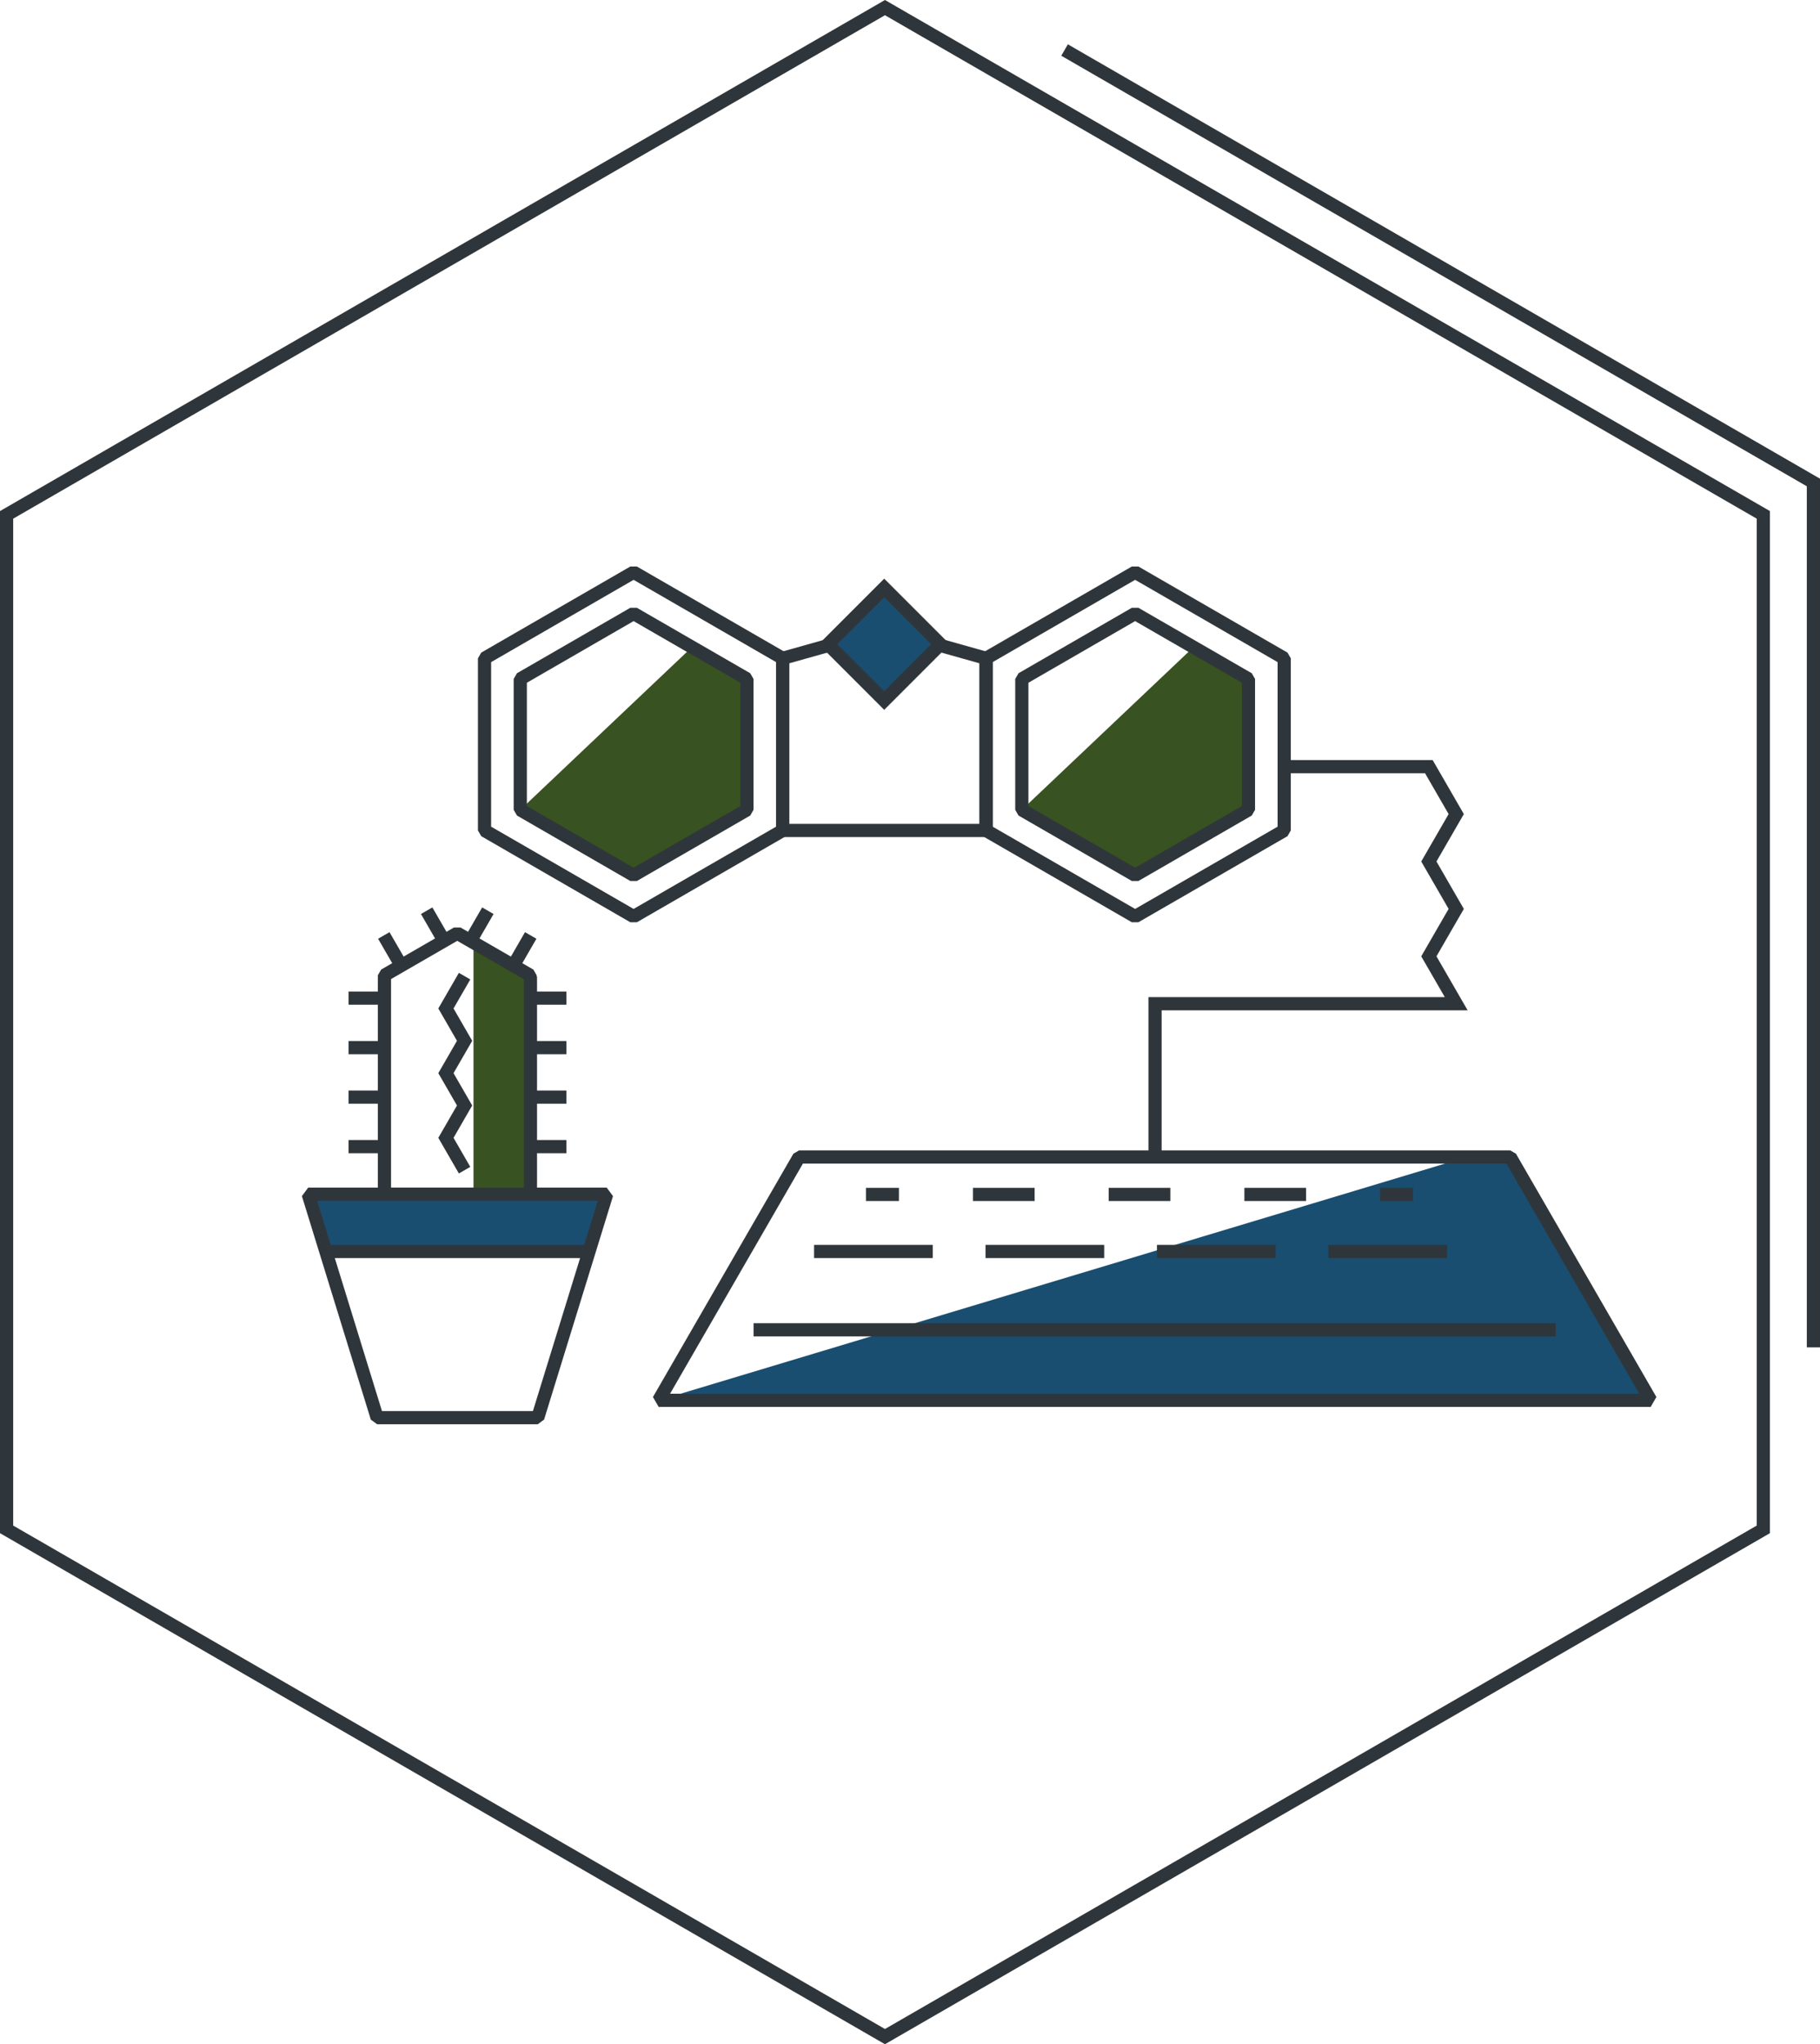 <?xml version="1.0" encoding="utf-8"?>
<!-- Generator: Adobe Illustrator 17.0.0, SVG Export Plug-In . SVG Version: 6.00 Build 0)  -->
<!DOCTYPE svg PUBLIC "-//W3C//DTD SVG 1.1//EN" "http://www.w3.org/Graphics/SVG/1.1/DTD/svg11.dtd">
<svg version="1.1" xmlns="http://www.w3.org/2000/svg" xmlns:xlink="http://www.w3.org/1999/xlink" x="0px" y="0px"
	 width="138.017px" height="154.984px" viewBox="0 0 138.017 154.984" enable-background="new 0 0 138.017 154.984"
	 xml:space="preserve">
<g id="Layer_1">
</g>
<g id="Layer_2">
	<g>
		<polyline fill="none" stroke="#2F363B" stroke-miterlimit="10" points="80.73,3.793 137.517,36.579 137.517,102.151 		"/>
		<polygon fill="none" stroke="#2F363B" stroke-miterlimit="10" points="0.5,39.035 67.11,0.577 133.72,39.035 133.72,115.949 
			67.11,154.406 0.5,115.949 		"/>
	</g>
	<polygon fill="#194E70" points="111.249,87.717 49.948,106.165 125.177,106.165 114.526,87.717 	"/>
	<polygon fill="#194E70" points="23.594,90.557 46.008,90.537 44.613,95.059 25.019,95.059 	"/>
	<polygon fill="#395221" points="35.907,71.359 35.907,90.537 40.226,90.537 40.196,73.94 	"/>
	<polygon fill="#395221" points="52.47,49.066 56.642,51.474 56.642,61.398 48.048,66.359 39.454,61.398 	"/>
	<g>
		<g>
			<line fill="none" stroke="#2F363B" stroke-miterlimit="10" x1="65.668" y1="90.557" x2="68.168" y2="90.557"/>
			
				<line fill="none" stroke="#2F363B" stroke-miterlimit="10" stroke-dasharray="4.678,5.614" x1="73.782" y1="90.557" x2="101.854" y2="90.557"/>
			<line fill="none" stroke="#2F363B" stroke-miterlimit="10" x1="104.661" y1="90.557" x2="107.161" y2="90.557"/>
		</g>
	</g>
	
		<line fill="none" stroke="#2F363B" stroke-miterlimit="10" stroke-dasharray="9,4" x1="61.735" y1="94.881" x2="113.39" y2="94.881"/>
	<line fill="none" stroke="#2F363B" stroke-miterlimit="10" x1="57.147" y1="100.82" x2="117.979" y2="100.82"/>
	<polyline fill="none" stroke="#2F363B" stroke-miterlimit="10" points="35.231,88.716 33.816,86.264 35.231,83.813 33.816,81.361 
		35.231,78.909 33.816,76.457 35.231,74.006 	"/>
	<polyline fill="none" stroke="#2F363B" stroke-miterlimit="10" points="97.385,58.124 108.355,58.124 110.431,61.719 
		108.355,65.314 110.431,68.909 108.355,72.504 110.431,76.098 87.591,76.098 87.591,87.717 	"/>
	<polygon fill="none" stroke="#2F363B" stroke-linejoin="bevel" stroke-miterlimit="10" points="36.744,49.91 48.048,43.383 
		59.352,49.91 59.352,62.962 48.048,69.488 36.744,62.962 	"/>
	<polygon fill="none" stroke="#2F363B" stroke-linejoin="bevel" stroke-miterlimit="10" points="39.454,51.474 48.048,46.512 
		56.642,51.474 56.642,61.398 48.048,66.359 39.454,61.398 	"/>
	<polygon fill="#395221" points="90.504,49.066 94.675,51.474 94.675,61.398 86.081,66.359 77.488,61.398 	"/>
	<polygon fill="none" stroke="#2F363B" stroke-linejoin="bevel" stroke-miterlimit="10" points="74.778,49.91 86.081,43.383 
		97.385,49.91 97.385,62.962 86.081,69.488 74.778,62.962 	"/>
	<polygon fill="none" stroke="#2F363B" stroke-linejoin="bevel" stroke-miterlimit="10" points="77.488,51.474 86.081,46.512 
		94.675,51.474 94.675,61.398 86.081,66.359 77.488,61.398 	"/>
	<polygon fill="none" stroke="#2F363B" stroke-linejoin="bevel" stroke-miterlimit="10" points="46.008,90.537 40.782,107.479 
		28.597,107.479 23.372,90.537 	"/>
	<polygon fill="none" stroke="#2F363B" stroke-linejoin="bevel" stroke-miterlimit="10" points="49.948,106.165 60.599,87.717 
		114.526,87.717 125.177,106.165 	"/>
	<polygon fill="none" stroke="#2F363B" stroke-linejoin="bevel" stroke-miterlimit="10" points="74.778,62.962 59.352,62.962 
		59.352,49.91 67.065,47.741 74.778,49.91 	"/>
	
		<rect x="64.048" y="45.825" transform="matrix(0.707 -0.707 0.707 0.707 -14.894 61.727)" fill="#194E70" stroke="#2F363B" stroke-miterlimit="10" width="6.034" height="6.034"/>
	<polygon fill="none" stroke="#2F363B" stroke-linejoin="bevel" stroke-miterlimit="10" points="40.196,74.048 40.196,73.94 
		34.675,70.752 29.154,73.94 29.154,74.048 29.154,80.315 29.154,90.537 40.226,90.537 40.226,74.048 	"/>
	<line fill="none" stroke="#2F363B" stroke-miterlimit="10" x1="40.226" y1="86.931" x2="42.95" y2="86.931"/>
	<line fill="none" stroke="#2F363B" stroke-miterlimit="10" x1="40.226" y1="83.178" x2="42.95" y2="83.178"/>
	<line fill="none" stroke="#2F363B" stroke-miterlimit="10" x1="40.226" y1="79.425" x2="42.95" y2="79.425"/>
	<line fill="none" stroke="#2F363B" stroke-miterlimit="10" x1="40.226" y1="75.673" x2="42.95" y2="75.673"/>
	<line fill="none" stroke="#2F363B" stroke-miterlimit="10" x1="26.43" y1="86.931" x2="29.154" y2="86.931"/>
	<line fill="none" stroke="#2F363B" stroke-miterlimit="10" x1="26.43" y1="83.178" x2="29.154" y2="83.178"/>
	<line fill="none" stroke="#2F363B" stroke-miterlimit="10" x1="26.43" y1="79.425" x2="29.154" y2="79.425"/>
	<line fill="none" stroke="#2F363B" stroke-miterlimit="10" x1="26.43" y1="75.673" x2="29.154" y2="75.673"/>
	<line fill="none" stroke="#2F363B" stroke-miterlimit="10" x1="38.884" y1="73.28" x2="40.246" y2="70.921"/>
	<line fill="none" stroke="#2F363B" stroke-miterlimit="10" x1="35.634" y1="71.404" x2="36.996" y2="69.045"/>
	<line fill="none" stroke="#2F363B" stroke-miterlimit="10" x1="30.467" y1="73.28" x2="29.105" y2="70.921"/>
	<line fill="none" stroke="#2F363B" stroke-miterlimit="10" x1="33.717" y1="71.404" x2="32.355" y2="69.045"/>
	
		<line fill="none" stroke="#2F363B" stroke-linejoin="bevel" stroke-miterlimit="10" x1="24.712" y1="94.881" x2="44.336" y2="94.881"/>
</g>
</svg>
